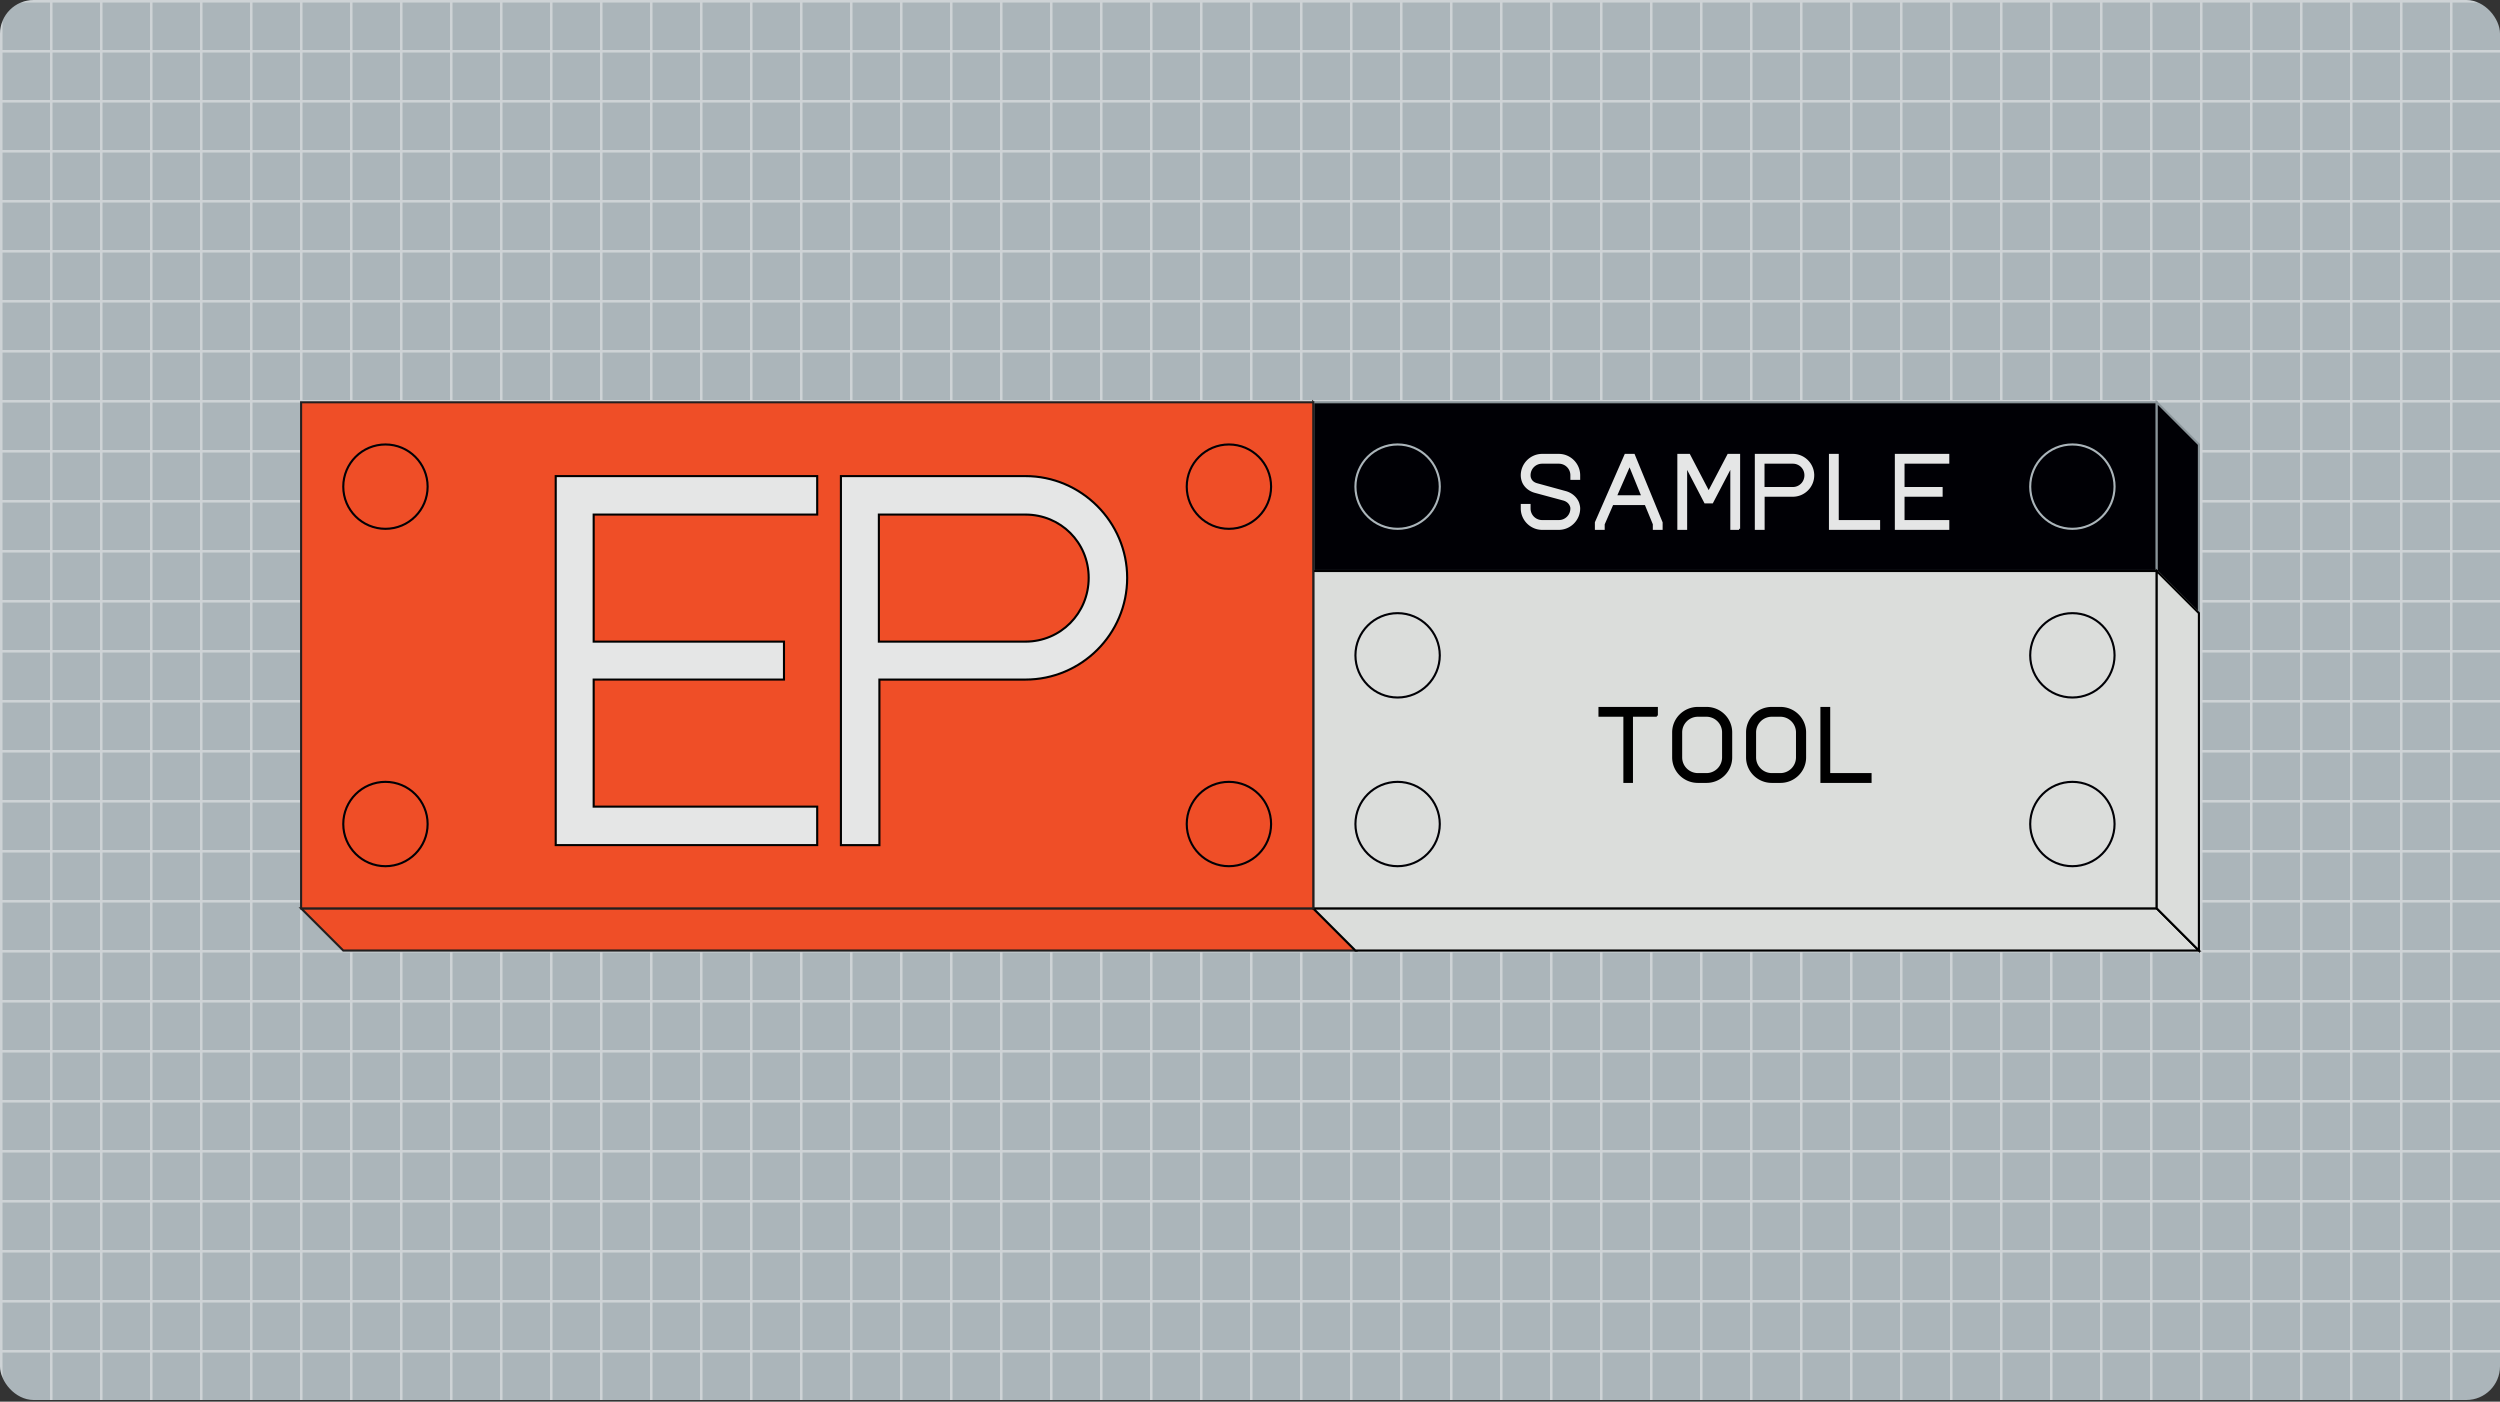 <svg width="890" height="499" fill="none" xmlns="http://www.w3.org/2000/svg"><rect width="100%" height="100%" fill="#333333" stroke="none"/><g clip-path="url(#clip0_21_910)"><rect width="890" height="498.4" rx="12" fill="#ABB5BA"/><g clip-path="url(#clip1_21_910)"><g opacity=".5" fill="#F1F2F2" clip-path="url(#clip2_21_910)"><path d="M0 0h890v.89H0V0ZM0 17.8h890v.89H0v-.89ZM0 35.6h890v.89H0v-.89ZM0 53.4h890v.89H0v-.89ZM0 71.2h890v.89H0v-.89ZM0 89h890v.89H0V89ZM0 106.8h890v.89H0v-.89ZM0 124.6h890v.89H0v-.89ZM0 142.4h890v.89H0v-.89ZM0 160.2h890v.89H0v-.89ZM0 178h890v.89H0V178ZM0 195.8h890v.89H0v-.89ZM0 213.6h890v.89H0v-.89ZM0 231.4h890v.89H0v-.89ZM0 249.2h890v.89H0v-.89ZM0 267h890v.89H0V267ZM0 284.8h890v.89H0v-.89ZM0 302.6h890v.89H0v-.89ZM0 320.4h890v.89H0v-.89ZM0 338.2h890v.89H0v-.89ZM0 356h890v.89H0V356ZM0 373.8h890v.89H0v-.89ZM0 391.6h890v.89H0v-.89ZM0 409.4h890v.89H0v-.89ZM0 427.2h890v.89H0v-.89ZM0 445h890v.89H0V445ZM0 462.8h890v.89H0v-.89ZM0 480.6h890v.89H0v-.89ZM0 498.4h890v.89H0v-.89Z"/><path d="M0 0h.89v498.4H0V0ZM17.8 0h.89v498.4h-.89V0ZM35.6 0h.89v498.4h-.89V0ZM53.4 0h.89v498.4h-.89V0ZM71.2 0h.89v498.4h-.89V0ZM89 0h.89v498.4H89V0ZM106.8 0h.89v498.4h-.89V0ZM124.6 0h.89v498.4h-.89V0ZM142.4 0h.89v498.4h-.89V0ZM160.2 0h.89v498.4h-.89V0ZM178 0h.89v498.4H178V0ZM195.8 0h.89v498.4h-.89V0ZM213.6 0h.89v498.4h-.89V0ZM231.4 0h.89v498.4h-.89V0ZM249.2 0h.89v498.4h-.89V0ZM267 0h.89v498.4H267V0ZM284.8 0h.89v498.4h-.89V0ZM302.6 0h.89v498.4h-.89V0ZM320.4 0h.89v498.4h-.89V0ZM338.2 0h.89v498.4h-.89V0ZM356 0h.89v498.4H356V0ZM373.8 0h.89v498.4h-.89V0ZM391.6 0h.89v498.4h-.89V0ZM409.4 0h.89v498.4h-.89V0ZM427.2 0h.89v498.4h-.89V0ZM445 0h.89v498.4H445V0ZM462.8 0h.89v498.4h-.89V0ZM480.6 0h.89v498.4h-.89V0ZM498.4 0h.89v498.4h-.89V0ZM516.2 0h.89v498.4h-.89V0ZM534 0h.89v498.4H534V0ZM551.8 0h.89v498.4h-.89V0ZM569.6 0h.89v498.4h-.89V0ZM587.4 0h.89v498.4h-.89V0ZM605.2 0h.89v498.4h-.89V0ZM623 0h.89v498.4H623V0ZM640.8 0h.89v498.4h-.89V0ZM658.6 0h.89v498.4h-.89V0ZM676.4 0h.89v498.4h-.89V0ZM694.2 0h.89v498.4h-.89V0ZM712 0h.89v498.4H712V0ZM729.8 0h.89v498.4h-.89V0ZM747.6 0h.89v498.4h-.89V0ZM765.4 0h.89v498.4h-.89V0ZM783.2 0h.89v498.4h-.89V0ZM801 0h.89v498.4H801V0ZM818.8 0h.89v498.4h-.89V0ZM836.6 0h.89v498.4h-.89V0ZM854.4 0h.89v498.4h-.89V0ZM872.2 0h.89v498.4h-.89V0ZM890 0h.89v498.4H890V0Z"/></g></g><g clip-path="url(#clip3_21_910)" stroke-width=".751" stroke-miterlimit="10"><path d="m482.534 338.396-15.013-15.015V143.216l15.013 15.014v180.166Z" fill="#EF4E27" stroke="#000"/><path d="m122.205 338.396-15.014-15.014H467.52l15.014 15.014H122.205Z" fill="#EF4E27" stroke="#221F1F"/><path d="m482.534 338.396-15.013-15.014h300.274l15.014 15.014H482.534Z" fill="#DBDDDB" stroke="#000"/><path d="M767.796 143.216H467.521v60.055h300.275v-60.055Z" fill="#000005" stroke="#8A959A"/><path d="m782.809 218.285-15.014-15.014v-60.055l15.014 15.014v60.055Z" fill="#000005" stroke="#8A959A"/><path d="M767.796 203.271H467.521v120.11h300.275v-120.11Z" fill="#DBDDDB" stroke="#000"/><path d="m782.809 338.395-15.014-15.014v-120.11l15.014 15.014v120.11Z" fill="#DBDDDB" stroke="#000"/><path d="M559.427 170.449v-1.24a4.476 4.476 0 0 0-4.511-4.507h-5.899a4.474 4.474 0 0 0-4.508 4.507c0 .452.077.938.3 1.352.378.903 1.24 1.542 2.331 1.841l10.143 2.78c2.106.564 3.794 2.029 4.51 3.871.226.677.376 1.352.376 1.953 0 3.982-3.27 7.251-7.252 7.251h-5.9c-3.982 0-7.248-3.269-7.248-7.251v-1.24h2.741v1.24a4.474 4.474 0 0 0 4.507 4.51h5.9a4.476 4.476 0 0 0 4.51-4.51 2.18 2.18 0 0 0-.19-.938c-.413-1.091-1.39-1.918-2.665-2.255l-10.147-2.742c-1.877-.528-3.381-1.765-4.132-3.381a6.408 6.408 0 0 1-.524-2.481c0-3.982 3.266-7.251 7.248-7.251h5.9c3.982 0 7.252 3.269 7.252 7.251v1.24h-2.742ZM591.521 188.257h-2.741v-1.691l-2.933-7.138h-11.835l-3.117 7.175v1.654h-2.741v-2.255l10.518-24.045h2.968l9.882 24.084-.001 2.216Zm-6.8-11.571-4.583-11.272-4.924 11.272h9.507ZM619.109 188.257h-2.741v-22.506l-6.839 13.075h-2.481l-6.8-13.075v22.506h-2.741v-26.3h3.83l6.952 13.339 6.988-13.339h3.833l-.001 26.3ZM645.491 169.208c0 4.021-3.269 7.252-7.251 7.252h-10.407v11.797h-2.742v-26.3h13.149c3.983 0 7.251 3.269 7.251 7.251Zm-7.251 4.545c2.515 0 4.507-2.029 4.507-4.545a4.474 4.474 0 0 0-4.507-4.507h-10.446v9.052h10.446ZM668.948 188.257h-17.469v-26.3h2.742v23.559h14.726l.001 2.741ZM677.642 173.753h13.562v2.707h-13.562v9.055h15.932v2.742h-18.636v-26.3h18.636v2.744h-15.932v9.052Z" fill="#E5E6E6" stroke="#E5E6E6"/><path d="M589.83 254.784h-8.868v23.556h-2.668v-23.556h-8.865v-2.745h20.401v2.745ZM616.289 260.758v8.867c0 4.809-3.906 8.715-8.792 8.715h-3.04c-4.886 0-8.795-3.906-8.795-8.715v-8.867c0-4.81 3.909-8.719 8.795-8.719h3.04c4.886 0 8.792 3.909 8.792 8.719Zm-11.797 14.84h2.967a5.966 5.966 0 0 0 5.976-5.973v-8.868a5.964 5.964 0 0 0-5.976-5.973h-2.967c-3.343 0-6.012 2.665-6.012 5.973v8.868c0 3.305 2.669 5.973 6.012 5.973ZM642.601 260.758v8.867c0 4.809-3.906 8.715-8.791 8.715h-3.044c-4.882 0-8.791-3.906-8.791-8.715v-8.867c0-4.81 3.909-8.719 8.791-8.719h3.044c4.885 0 8.791 3.909 8.791 8.719Zm-11.797 14.84h2.97a5.965 5.965 0 0 0 5.973-5.973v-8.868a5.963 5.963 0 0 0-5.973-5.973h-2.97c-3.343 0-6.012 2.665-6.012 5.973v8.868c0 3.305 2.669 5.973 6.012 5.973ZM665.908 278.34h-17.469v-26.301h2.742v23.559h14.726l.001 2.742Z" fill="#000" stroke="#000"/><path d="M467.521 143.216h-360.33v180.166h360.33V143.216Z" fill="#EF4E27" stroke="#221F1F"/><path d="M211.348 228.419h67.75v13.512h-67.75v45.229h79.573v13.7h-93.085V169.49h93.085v13.7h-79.573v45.229ZM401.272 205.711c0 20.081-16.328 36.22-36.22 36.22h-51.985v58.929h-13.7V169.49h65.685c19.894 0 36.22 16.328 36.22 36.221Zm-36.22 22.708c12.574 0 22.52-10.134 22.52-22.708 0-12.574-9.946-22.521-22.52-22.521h-52.173v45.229h52.173Z" fill="#E5E6E6" stroke="#000"/><path d="M437.493 188.258c8.292 0 15.014-6.722 15.014-15.013 0-8.292-6.722-15.014-15.014-15.014-8.292 0-15.014 6.722-15.014 15.014 0 8.291 6.722 15.013 15.014 15.013ZM437.493 308.367c8.292 0 15.014-6.722 15.014-15.013 0-8.292-6.722-15.014-15.014-15.014-8.292 0-15.014 6.722-15.014 15.014 0 8.291 6.722 15.013 15.014 15.013ZM137.218 188.258c8.292 0 15.014-6.722 15.014-15.013 0-8.292-6.722-15.014-15.014-15.014-8.292 0-15.014 6.722-15.014 15.014 0 8.291 6.722 15.013 15.014 15.013Z" stroke="#000005"/><path d="M497.548 188.258c8.292 0 15.014-6.722 15.014-15.013 0-8.292-6.722-15.014-15.014-15.014-8.292 0-15.014 6.722-15.014 15.014 0 8.291 6.722 15.013 15.014 15.013ZM737.768 188.258c8.292 0 15.013-6.722 15.013-15.013 0-8.292-6.721-15.014-15.013-15.014s-15.014 6.722-15.014 15.014c0 8.291 6.722 15.013 15.014 15.013Z" stroke="#ABB5BA"/><path d="M497.548 248.312c8.292 0 15.014-6.722 15.014-15.013 0-8.292-6.722-15.014-15.014-15.014-8.292 0-15.014 6.722-15.014 15.014 0 8.291 6.722 15.013 15.014 15.013ZM737.768 248.312c8.292 0 15.013-6.722 15.013-15.013 0-8.292-6.721-15.014-15.013-15.014s-15.014 6.722-15.014 15.014c0 8.291 6.722 15.013 15.014 15.013ZM497.548 308.367c8.292 0 15.014-6.722 15.014-15.013 0-8.292-6.722-15.014-15.014-15.014-8.292 0-15.014 6.722-15.014 15.014 0 8.291 6.722 15.013 15.014 15.013ZM737.768 308.367c8.292 0 15.013-6.722 15.013-15.013 0-8.292-6.721-15.014-15.013-15.014s-15.014 6.722-15.014 15.014c0 8.291 6.722 15.013 15.014 15.013ZM137.218 308.367c8.292 0 15.014-6.722 15.014-15.013 0-8.292-6.722-15.014-15.014-15.014-8.292 0-15.014 6.722-15.014 15.014 0 8.291 6.722 15.013 15.014 15.013Z" stroke="#000005"/></g></g><defs><clipPath id="clip0_21_910"><rect width="890" height="498.4" rx="12" fill="#fff"/></clipPath><clipPath id="clip1_21_910"><path fill="#fff" d="M0 0h890v498.4H0z"/></clipPath><clipPath id="clip2_21_910"><path fill="#fff" d="M0 0h890v498.4H0z"/></clipPath><clipPath id="clip3_21_910"><path fill="#fff" transform="translate(106.285 142.31)" d="M0 0h677.43v196.991H0z"/></clipPath></defs></svg>